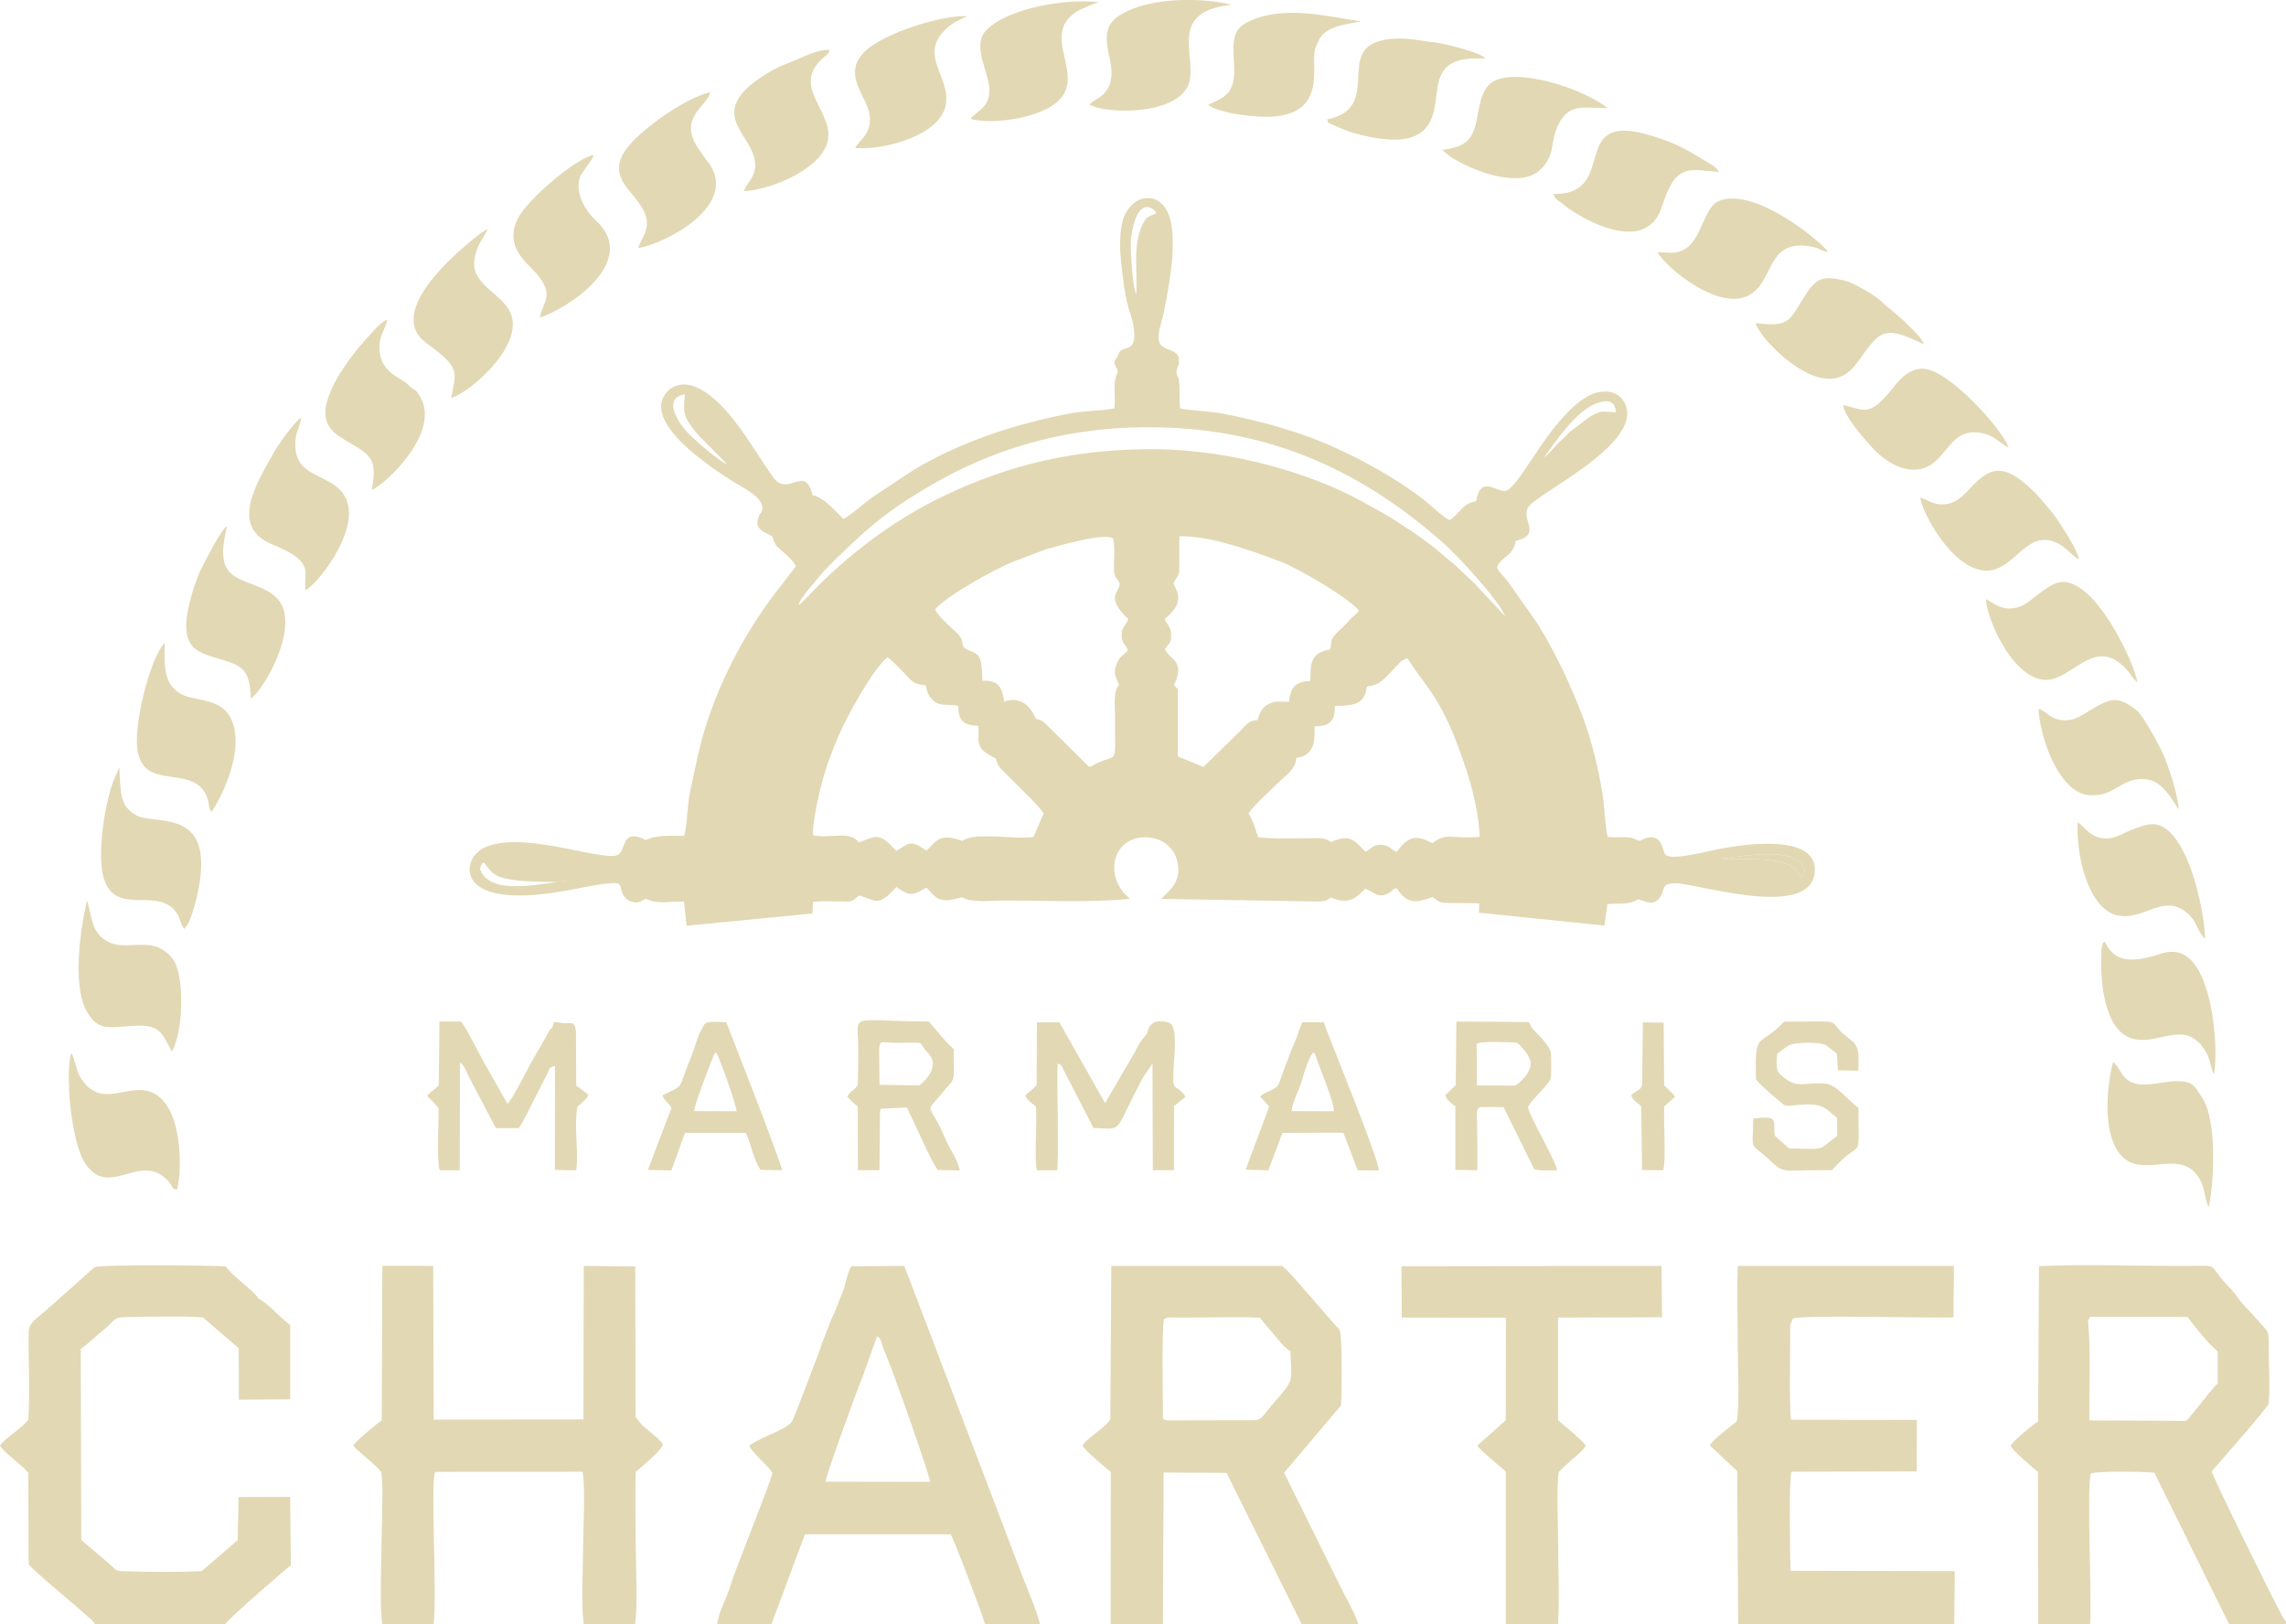 <?xml version="1.0" encoding="UTF-8"?>
<!DOCTYPE svg PUBLIC "-//W3C//DTD SVG 1.1//EN" "http://www.w3.org/Graphics/SVG/1.1/DTD/svg11.dtd">
<!-- Creator: CorelDRAW X7 -->
<svg xmlns="http://www.w3.org/2000/svg" xml:space="preserve" width="135.372mm" height="96.183mm" version="1.1" style="shape-rendering:geometricPrecision; text-rendering:geometricPrecision; image-rendering:optimizeQuality; fill-rule:evenodd; clip-rule:evenodd"
viewBox="0 0 13984 9936"
 xmlns:xlink="http://www.w3.org/1999/xlink">
 <defs>
  <style type="text/css">
   <![CDATA[
    .fil0 {fill:#E2D8B4}
   ]]>
  </style>
 </defs>
 <g id="Layer_x0020_1">
  <g id="_529845696">
   <path class="fil0" d="M2937 5318c0,-21 9,-35 23,-43 52,71 69,95 205,111 50,6 266,15 301,4 -132,7 -467,100 -529,-72zm8082 50c-19,-13 -13,-20 -27,-39 -73,-100 -366,-65 -467,-77 64,1 354,-68 471,11 38,25 62,61 23,105zm-3090 -731c122,-17 114,-123 112,-193 95,-2 125,-32 125,-125 110,-4 183,-5 195,-119 88,-13 101,-42 182,-125 29,-29 25,-36 68,-48 66,117 179,212 284,476 72,182 146,396 157,616 -183,15 -195,-30 -289,38 -69,-29 -131,-72 -219,55 -30,-11 -44,-43 -96,-44 -56,-1 -58,27 -96,42 -67,-67 -90,-112 -210,-59 -30,-18 -36,-24 -88,-24 -80,1 -305,6 -358,-6 -22,-65 -26,-90 -58,-145 23,-40 125,-133 151,-159 80,-80 137,-108 140,-180zm-1838 2c18,60 26,56 63,95 51,54 214,205 230,243l-62 143c-122,18 -351,-34 -437,24 -150,-57 -165,18 -219,59 -107,-76 -107,-38 -183,2 -108,-114 -114,-93 -230,-52 -54,-77 -183,-19 -279,-44 -8,-63 36,-254 53,-317 31,-116 61,-193 103,-291 50,-119 215,-417 300,-481 38,32 67,62 100,96 46,47 50,69 133,77 8,52 26,78 57,101 39,29 97,11 141,24 2,91 33,120 123,122 12,87 -36,134 107,199zm1925 -473c-87,1 -123,39 -131,127 -56,2 -80,-11 -131,17 -33,18 -47,49 -62,95 -54,3 -65,25 -98,59l-232 228 -157 -65 0 -412 -24 -25c74,-149 -27,-152 -55,-219 22,-36 42,-32 38,-97 -2,-41 -26,-52 -39,-87 17,-15 30,-27 45,-44 72,-79 19,-145 8,-174 33,-70 37,-24 36,-132 0,-51 -1,-105 1,-156 186,-7 458,94 622,156 108,41 416,223 476,298 -15,21 -32,32 -50,50 -20,20 -30,34 -52,54 -94,89 -55,68 -75,134 -118,20 -120,82 -120,193zm-1114 -379c-13,38 -41,48 -41,97 0,55 26,53 38,96 -34,35 -51,35 -70,86 -21,55 0,83 17,124 -37,37 -25,118 -25,201 -2,303 21,215 -113,279 -25,12 -15,12 -45,21l-239 -235c-77,-83 -69,-37 -93,-68 0,0 -50,-145 -189,-96 -11,-92 -37,-131 -133,-128 0,-185 -35,-160 -98,-193 -36,-19 -12,-45 -41,-81 -15,-18 -36,-36 -53,-52 -23,-23 -88,-80 -96,-111 70,-84 357,-240 471,-289l209 -79c69,-17 345,-102 408,-66 17,61 -3,188 10,226 8,22 18,22 30,50 3,54 -95,79 53,218zm-2017 -86c12,-48 99,-138 135,-184 50,-60 194,-195 256,-251 139,-126 295,-230 487,-336 364,-200 806,-327 1321,-316 714,14 1265,281 1752,714 85,76 330,340 372,442l-190 -203c-33,-31 -73,-69 -104,-98 -33,-31 -67,-56 -104,-88 -51,-47 -166,-127 -227,-166 -45,-29 -76,-50 -124,-77l-124 -69c-320,-178 -808,-315 -1252,-321 -511,-6 -915,100 -1294,278 -319,151 -611,371 -851,627l-41 40c-3,3 -7,5 -12,8zm4562 -904c71,-101 188,-271 304,-323 60,-27 128,-38 135,48 -100,-4 -81,-14 -159,26l-129 98c-28,32 -39,38 -66,65 -19,20 -69,78 -85,86zm-4997 45c-63,-29 -180,-134 -233,-185 -53,-50 -178,-221 -27,-245 -10,101 -19,137 87,255l173 175zm2500 -1041c-21,-45 -39,-284 -31,-344 35,-269 143,-184 154,-154 -51,30 -56,13 -84,71 -63,130 -28,285 -39,427zm-82 -452c-8,31 -14,70 -15,103 -4,91 5,148 14,227 22,204 52,237 64,299 31,165 -34,142 -69,163 -26,15 -15,29 -31,48 -34,41 5,52 7,85 0,1 -22,38 -20,105 1,36 3,84 -1,119 -78,16 -182,15 -260,29 -342,65 -668,170 -966,346l-262 174c-49,37 -133,111 -170,127 -48,-46 -121,-134 -188,-144 -49,-199 -149,21 -244,-114 -122,-170 -279,-474 -479,-552 -60,-24 -125,-11 -162,27 -180,183 270,473 395,553 43,27 158,83 177,138 17,47 -7,51 -18,81 -30,78 44,94 82,117 27,67 23,56 69,97 18,16 69,60 78,87l-125 162c-213,277 -395,639 -473,988 -17,79 -35,156 -51,236 -17,84 -15,193 -35,263 -76,1 -172,-8 -233,26 -155,-78 -120,65 -173,91 -90,46 -644,-176 -848,-25 -108,80 -137,373 560,238 411,-79 257,-34 337,52 12,13 37,24 55,25 33,3 38,-10 69,-22 76,37 139,14 232,17l16 148 770 -75 3 -70c39,-8 109,-4 151,-4 82,0 79,11 131,-36 104,30 117,73 228,-52 81,55 97,57 183,4 3,3 8,6 10,9 20,20 40,50 71,61 50,18 98,-2 138,-11 56,34 166,21 245,20 242,-1 555,14 783,-11 -162,-127 -114,-376 92,-376 102,-1 177,62 197,147 29,125 -48,179 -100,230l917 15c34,0 71,5 100,-9 7,-5 15,-10 23,-14 112,46 152,2 210,-55 50,18 81,68 150,23 27,-18 13,-20 42,-25 68,102 118,88 219,54 52,33 38,35 113,36 58,1 116,0 173,2l-2 57 768 79 18 -131c80,-8 127,7 189,-30 47,14 92,43 131,-9 34,-46 4,-89 96,-89 129,0 839,231 853,-76 9,-217 -387,-167 -532,-143 -99,16 -215,49 -303,56 -104,7 -78,-24 -106,-79 -31,-59 -88,-41 -130,-17 -37,-11 -37,-22 -88,-23 -37,0 -70,2 -108,-1 -17,-66 -19,-182 -31,-257 -25,-156 -63,-317 -116,-462 -78,-210 -172,-407 -285,-590l-181 -256c-17,-23 -53,-55 -65,-83 21,-67 101,-67 115,-163 165,-40 30,-126 76,-205 50,-86 695,-382 596,-628 -42,-102 -161,-95 -240,-47 -235,144 -407,556 -495,574 -51,10 -152,-102 -179,63 -82,12 -105,80 -162,116 -38,-16 -126,-100 -160,-127 -58,-44 -119,-86 -171,-118 -127,-80 -243,-141 -382,-204 -200,-91 -445,-158 -672,-202 -88,-17 -179,-17 -264,-32 -6,-54 0,-122 -7,-172 -5,-30 -21,-32 -13,-67 9,-36 17,-19 12,-73 -34,-85 -171,-7 -107,-215 24,-80 45,-221 57,-303 14,-94 22,-247 -4,-335 -20,-67 -67,-127 -144,-122 -71,3 -128,72 -145,137z"/>
   <path class="fil0" d="M7121 8068c30,-13 48,-8 85,-8 144,1 360,-7 502,1 14,20 27,35 47,58 19,22 27,33 44,52 52,58 48,65 95,94 5,189 27,168 -89,302 -111,126 -74,122 -188,121l-474 1c-38,-6 -29,-10 -29,-56 0,-56 -8,-522 7,-565zm-327 1868l320 0 4 -928 385 2 460 926 346 0c-12,-53 -89,-186 -113,-238l-341 -689 348 -411c4,-9 10,-419 -7,-458 -13,-29 -3,-6 -19,-24l-261 -299c-31,-34 -41,-45 -72,-73l-1046 0 -6 938c-24,48 -145,115 -170,161 10,26 151,145 173,161l-1 932z"/>
   <path class="fil0" d="M13566 8463c-47,43 -176,222 -194,229l-591 -3c-1,-198 10,-416 -8,-612l14 -22 594 1c30,42 143,182 185,209l0 198zm-1098 1473l318 0c12,-158 -23,-847 5,-922 41,-17 324,-12 388,-5l457 927 348 0 0 -16 -16 -21c-44,-77 -443,-883 -438,-899 49,-56 342,-389 347,-412 12,-53 0,-302 1,-375 0,-57 -1,-63 -28,-94l-146 -160c-33,-51 -81,-99 -83,-101 -116,-127 -45,-115 -214,-114 -300,2 -646,-12 -934,1l-5 949c-30,21 -153,118 -167,149 -2,22 155,153 166,161l1 932z"/>
   <path class="fil0" d="M2339 9936l313 0c23,-172 -19,-842 9,-932l903 -1c17,112 4,336 3,460 0,110 -14,382 5,473l312 0c19,-106 5,-344 5,-464 0,-154 -5,-315 0,-468 27,-23 170,-142 165,-170 -3,-18 -104,-95 -126,-116l-40 -50 -2 -921 -315 -3 -2 939 -916 1 -3 -940 -311 -1 -4 945c-23,16 -162,129 -174,155 39,47 136,114 170,161 26,62 -21,796 8,932z"/>
   <path class="fil0" d="M5050 9064c3,-45 208,-598 237,-671 28,-72 52,-152 79,-219 25,21 22,24 31,54 8,28 11,32 22,58 49,114 270,744 271,779l-640 -1zm-663 872l332 0 205 -550 891 0c18,23 195,490 211,550l335 0c-7,-53 -82,-231 -103,-285l-726 -1907 -324 2c-31,50 -38,134 -56,163l-47 120c-8,21 -8,15 -17,35l-61 156c-12,44 -38,104 -56,154 -38,101 -80,209 -119,309 -25,62 -176,94 -268,160 11,39 112,120 141,166 4,23 -232,603 -257,691 -19,67 -75,169 -81,236z"/>
   <path class="fil0" d="M580 9936l797 0c21,-36 392,-356 402,-361l-4 -418 -316 1 -5 263 -220 190c-145,7 -319,5 -466,1 -57,-1 -56,-5 -87,-35l-184 -156 -3 -1169c41,-29 88,-75 128,-107 83,-65 65,-87 146,-88 143,-2 334,-8 473,2l219 188 1 315 314 -2 0 -454c-89,-70 -110,-109 -184,-157 -24,-15 -1,4 -21,-21 -33,-42 -151,-125 -189,-181 -57,-6 -762,-14 -803,5l-282 251c-77,68 -120,87 -121,148 -2,172 9,366 -2,534 -45,57 -133,104 -173,158 16,35 133,119 173,166l2 559c8,22 281,249 305,271l79 70c17,17 9,6 21,27z"/>
   <path class="fil0" d="M10633 9936l1322 0 3 -325 -1005 -2c-2,-91 -11,-552 6,-606l766 -2 1 -315 -769 -1c-13,-57 -5,-429 -6,-542 0,-7 -1,-31 0,-36l16 -41c51,-24 845,-2 983,-7l3 -315 -1322 0c-7,151 0,318 -1,469 0,103 13,400 -6,481 -6,10 -152,114 -164,149l167 156 6 937z"/>
   <path class="fil0" d="M9211 9936l320 0c9,-148 1,-322 1,-473 0,-94 -12,-392 4,-458 30,-41 151,-125 164,-162 -17,-30 -136,-126 -169,-155l0 -628 636 -2 -3 -314 -1591 2 2 314 637 1 -1 627 -174 155c8,20 138,128 174,157l0 936z"/>
   <path class="fil0" d="M6341 6639c-24,25 -42,39 -69,61 11,32 42,49 65,70 9,96 -13,319 7,389l122 0c14,-55 -3,-533 4,-654 26,12 22,12 35,38l184 357c170,6 131,31 246,-199 19,-39 34,-62 50,-99l65 -97 2 653 129 1 1 -393 70 -56c-23,-46 -63,-51 -70,-72 -22,-57 42,-359 -31,-382 -123,-37 -129,53 -134,64 -10,23 -37,34 -75,116l-182 312 -280 -495 -137 1 -2 385z"/>
   <path class="fil0" d="M2684 6639c-24,24 -52,43 -73,65 14,10 59,57 71,74 4,85 -12,320 7,381l123 0 2 -660c33,25 35,53 57,93l162 309 141 0c32,-47 78,-146 103,-194l74 -145c12,-28 10,-32 44,-43l-1 638 131 2c16,-112 -16,-281 8,-389l50 -46c12,-14 7,-6 15,-29l-73 -54 -2 -334c-1,-6 -2,-16 -4,-22 -11,-34 -20,-25 -65,-26 -34,-1 -30,-6 -65,-7 -24,81 1,-9 -49,90l-92 160c-25,46 -120,235 -144,250l-142 -251c-37,-64 -102,-201 -141,-252l-133 0 -4 390z"/>
   <path class="fil0" d="M6030 188c-71,77 -9,209 12,294 45,178 -70,190 -105,246 109,26 254,9 356,-20 494,-144 24,-457 288,-634 24,-16 110,-53 141,-60 -188,-26 -562,34 -692,174z"/>
   <path class="fil0" d="M6903 65c-73,34 -127,71 -132,154 -6,93 39,169 26,263 -7,44 -25,71 -47,94 -26,27 -61,36 -86,63 83,56 517,73 603,-114 72,-157 -146,-453 267,-496 -184,-45 -463,-42 -631,36z"/>
   <path class="fil0" d="M1127 5682c23,-28 24,-30 38,-64 9,-24 16,-46 24,-73 171,-627 -230,-490 -354,-557 -111,-59 -95,-157 -106,-295 -5,16 -16,41 -25,61 -61,131 -112,469 -71,612 73,260 352,33 460,240 10,27 16,54 34,76z"/>
   <path class="fil0" d="M1083 7277c34,-127 33,-518 -155,-595 -152,-62 -312,115 -439,-96 -23,-38 -32,-113 -53,-145 -37,105 -7,539 87,679 146,217 339,-82 507,106 27,30 18,48 53,51z"/>
   <path class="fil0" d="M13489 5742c-2,-172 -114,-719 -334,-700 -36,3 -123,35 -155,52 -182,97 -239,-35 -290,-64 -11,213 68,523 234,567 177,48 303,-164 464,17 28,31 49,106 81,128z"/>
   <path class="fil0" d="M5231 906c198,13 520,-85 554,-262 34,-176 -172,-305 4,-469 42,-39 81,-54 128,-75 -133,-14 -507,98 -627,215 -96,95 -62,181 -1,300 95,185 -45,248 -58,291z"/>
   <path class="fil0" d="M1051 6433c60,-103 74,-352 38,-492 -14,-55 -32,-84 -79,-121 -105,-80 -239,-8 -339,-54 -117,-54 -105,-155 -139,-257 -39,165 -92,515 -2,677 70,125 135,98 291,89 167,-9 170,52 230,158z"/>
   <path class="fil0" d="M2760 2434c91,-21 410,-279 374,-482 -23,-133 -198,-180 -229,-302 -8,-33 -4,-71 5,-101 20,-71 54,-99 72,-147 -46,17 -191,148 -239,196 -90,90 -262,278 -200,424 21,50 68,78 109,109 167,128 134,157 108,303z"/>
   <path class="fil0" d="M12470 4336c10,191 132,514 307,528 153,12 186,-91 315,-98 98,-5 146,54 194,122 15,20 27,46 42,63 -2,-79 -64,-269 -94,-335 -27,-60 -122,-238 -165,-272 -124,-97 -167,-67 -290,5 -47,28 -89,62 -158,57 -84,-6 -100,-56 -151,-70z"/>
   <path class="fil0" d="M11275 2478c8,71 127,203 171,253 72,80 185,160 299,139 173,-32 173,-282 405,-214 57,17 95,63 138,82 -52,-130 -357,-459 -509,-481 -86,-12 -151,51 -206,125 -143,175 -169,123 -298,96z"/>
   <path class="fil0" d="M8822 917l54 45c24,14 44,25 68,37 122,65 360,142 470,46 110,-96 61,-173 122,-289 67,-126 155,-95 300,-94 -174,-134 -576,-252 -711,-157 -52,38 -70,107 -85,194 -25,146 -58,198 -218,218z"/>
   <path class="fil0" d="M1869 3507l-2 103c52,-12 336,-350 252,-553 -66,-162 -302,-121 -312,-319 -5,-99 25,-111 36,-183 -38,18 -146,171 -175,225 -92,167 -263,432 -17,544 67,30 222,84 218,183z"/>
   <path class="fil0" d="M11747 3044c6,82 197,450 409,447 172,-3 243,-266 436,-165 53,27 86,77 127,97 -19,-79 -121,-226 -161,-283l-100 -117c-73,-70 -177,-175 -282,-134 -99,39 -153,165 -248,190 -86,23 -124,-18 -181,-35z"/>
   <path class="fil0" d="M1535 4273c82,-59 286,-415 181,-585 -73,-118 -259,-110 -323,-202 -57,-82 -11,-223 -5,-266 -34,14 -135,217 -157,259 -35,69 -89,240 -92,335 -5,159 82,181 207,218 149,44 179,70 189,241z"/>
   <path class="fil0" d="M2275 2997c85,-36 432,-359 290,-578 -28,-43 -17,-22 -53,-51 -5,-5 -20,-19 -28,-26 -45,-35 -159,-72 -163,-208 -3,-87 35,-113 48,-178 -38,11 -92,76 -113,100 -38,41 -71,80 -100,118 -57,76 -127,178 -156,283 -41,153 51,201 153,260 129,75 150,106 122,280z"/>
   <path class="fil0" d="M1294 4967c85,-127 215,-426 105,-595 -61,-95 -211,-90 -274,-118 -124,-56 -120,-166 -118,-322 -93,102 -196,517 -164,673 34,133 118,133 249,154 90,14 152,46 178,128 5,16 5,26 9,44 2,10 1,9 5,20 6,14 4,7 10,16z"/>
   <path class="fil0" d="M10739 1977c19,80 308,395 507,332 50,-15 86,-52 117,-93 135,-185 148,-237 407,-109 -10,-35 -67,-89 -94,-114 -14,-13 -13,-13 -25,-26l-90 -78c-20,-15 -38,-31 -56,-49 -38,-35 -163,-107 -205,-119 -171,-46 -196,-11 -278,119 -80,131 -88,159 -283,137z"/>
   <path class="fil0" d="M13544 6574c30,-181 -13,-700 -219,-747 -68,-15 -118,13 -170,26 -104,26 -221,40 -279,-93 -16,18 -5,-21 -18,35 -3,11 -4,31 -4,47 -6,159 17,455 183,509 164,54 329,-128 455,80 30,50 30,96 52,143z"/>
   <path class="fil0" d="M13511 7384c34,-144 52,-534 -40,-670 -49,-71 -50,-100 -160,-100 -84,0 -158,33 -245,15 -88,-18 -97,-104 -140,-132 -49,189 -66,526 100,610 140,71 341,-79 438,121 23,45 24,112 47,156z"/>
   <path class="fil0" d="M9503 1187c10,32 22,33 48,54 111,93 367,229 511,155 104,-53 96,-143 152,-252 70,-136 155,-103 301,-92 -2,-2 -3,-8 -4,-7 0,1 -5,-17 -48,-42 -141,-83 -179,-115 -348,-169 -540,-173 -198,357 -612,353z"/>
   <path class="fil0" d="M12149 3665c1,110 160,491 366,494 165,2 309,-290 507,-48 16,21 33,49 52,62 -7,-95 -258,-652 -479,-611 -41,8 -102,55 -137,81 -40,30 -79,71 -144,78 -78,9 -116,-31 -165,-56z"/>
   <path class="fil0" d="M3904 1517c159,-22 643,-269 417,-538l-54 -77c-121,-190 71,-259 76,-338 -156,37 -437,237 -519,357 -88,130 -2,213 62,291 136,165 41,225 18,305z"/>
   <path class="fil0" d="M10214 1546l-76 -3c67,105 362,346 544,271 182,-74 108,-370 415,-302 35,8 42,23 86,30 -27,-50 -445,-403 -667,-313 -116,47 -101,326 -302,317z"/>
   <path class="fil0" d="M5378 6446c-1,-93 6,-67 96,-67 214,0 129,-13 200,59 95,95 -50,202 -51,202l-243 -4 -2 -190zm-131 192c-30,41 -43,32 -64,70 17,20 43,45 64,60l1 391 132 -1 3 -354c5,-37 2,-10 7,-22l158 -7c14,34 29,60 45,95 30,65 113,249 143,287l135 3c-12,-67 -66,-138 -90,-198 -96,-230 -131,-138 -20,-273 92,-114 71,-43 73,-271 -60,-54 -100,-112 -153,-169 -510,-3 -430,-62 -431,180 -1,70 0,140 -3,209z"/>
   <path class="fil0" d="M3303 1942c157,-47 618,-340 342,-593 -59,-54 -129,-163 -99,-261 12,-39 77,-101 85,-141 -122,29 -397,272 -455,375 -79,139 -14,232 69,313 168,165 73,207 58,307z"/>
   <path class="fil0" d="M8119 730c11,25 -17,12 61,45 22,10 46,20 69,28 48,17 106,31 162,40 425,73 349,-230 395,-361 40,-116 143,-129 280,-124 -21,-37 -266,-94 -297,-97 -123,-13 -227,-45 -353,-9 -254,72 17,412 -317,478z"/>
   <path class="fil0" d="M4550 1169c147,-4 454,-122 509,-290 63,-194 -247,-349 -6,-540 22,-17 14,-10 22,-35 -79,2 -138,34 -193,57l-112 46c-78,37 -181,103 -234,169 -137,172 89,281 83,439 -2,74 -50,102 -69,154z"/>
   <path class="fil0" d="M7391 641c57,45 214,66 305,72 439,27 321,-305 348,-408 5,-22 16,-41 26,-63 39,-83 172,-94 254,-111 -223,-35 -490,-102 -700,8 -104,54 -75,163 -74,290 0,144 -54,163 -159,212z"/>
   <path class="fil0" d="M9270 6641l-235 -1 -2 -255c31,-18 200,-9 246,-7 25,19 85,82 85,129 0,53 -53,105 -94,134zm-365 -3l-64 61c9,30 31,45 62,69l0 388 134 3c2,-66 0,-132 0,-197 -1,-32 -1,-64 -1,-96 0,-24 -11,-87 18,-92 34,-6 -24,1 14,-2l130 1 187 379c39,13 94,7 141,6 -18,-77 -185,-354 -178,-388 19,-36 60,-72 88,-105 53,-65 54,-44 53,-149 0,-104 -1,-89 -49,-154 -7,-9 -12,-13 -20,-22 -84,-85 -43,-53 -69,-88l-442 -3 -4 389z"/>
   <path class="fil0" d="M10742 6604c45,52 123,115 172,156 46,17 187,-37 267,31 24,21 38,32 57,47l1 110c-128,96 -60,80 -295,77l-83 -74c-8,-7 -6,-27 -7,-59 -1,-45 0,-67 -129,-49 -2,204 -25,142 81,236 121,109 58,77 401,79 189,-213 161,-24 162,-380 -80,-62 -137,-146 -209,-150 -134,-6 -158,27 -235,-27 -24,-17 -37,-27 -50,-48 -10,-29 -8,-71 -3,-107 19,-15 55,-42 71,-51 36,-20 190,-22 225,-2 18,11 49,38 69,53l6 101 125 3c2,-88 10,-149 -46,-188 -183,-135 13,-112 -408,-112 -157,165 -181,47 -172,354z"/>
   <path class="fil0" d="M4246 6797c4,-43 85,-254 112,-321 4,-10 5,-17 10,-25 8,-14 3,-5 13,-13 20,30 122,317 125,360l-260 -1zm-193 -97c6,33 41,47 54,78l-144 379 144 3 83 -230 372 0c32,66 47,166 90,226l132 3c-6,-52 -314,-835 -341,-906 -23,-1 -85,-4 -106,0 -30,5 -29,15 -42,38 -28,44 -44,118 -65,169 -91,215 -32,169 -177,240z"/>
   <path class="fil0" d="M7901 6797c6,-61 48,-133 63,-186 10,-36 46,-159 73,-174 1,2 3,4 3,5l9 19c2,4 5,17 7,21 27,78 102,253 105,316l-260 -1zm-193 -89l56 61 -144 386 139 4 86 -229 373 -1 87 230 129 1c6,-37 -165,-468 -204,-567l-121 -307c-7,-19 -3,-16 -11,-33l-131 0c-22,45 -29,85 -49,127 -21,46 -32,85 -52,131 -12,29 -37,109 -48,128 -19,28 -80,40 -110,69z"/>
   <path class="fil0" d="M9979 6700c10,38 54,53 61,70l5 387 129 2c19,-56 2,-308 6,-390l67 -60c-21,-30 -47,-45 -67,-71l-3 -382 -127 -2 -5 383c-9,36 -37,33 -66,63z"/>
   <path class="fil0" d="M11019 5368c39,-44 15,-80 -23,-105 -117,-79 -407,-10 -471,-11 101,12 394,-23 467,77 14,19 8,26 27,39z"/>
  </g>
 </g>
</svg>
